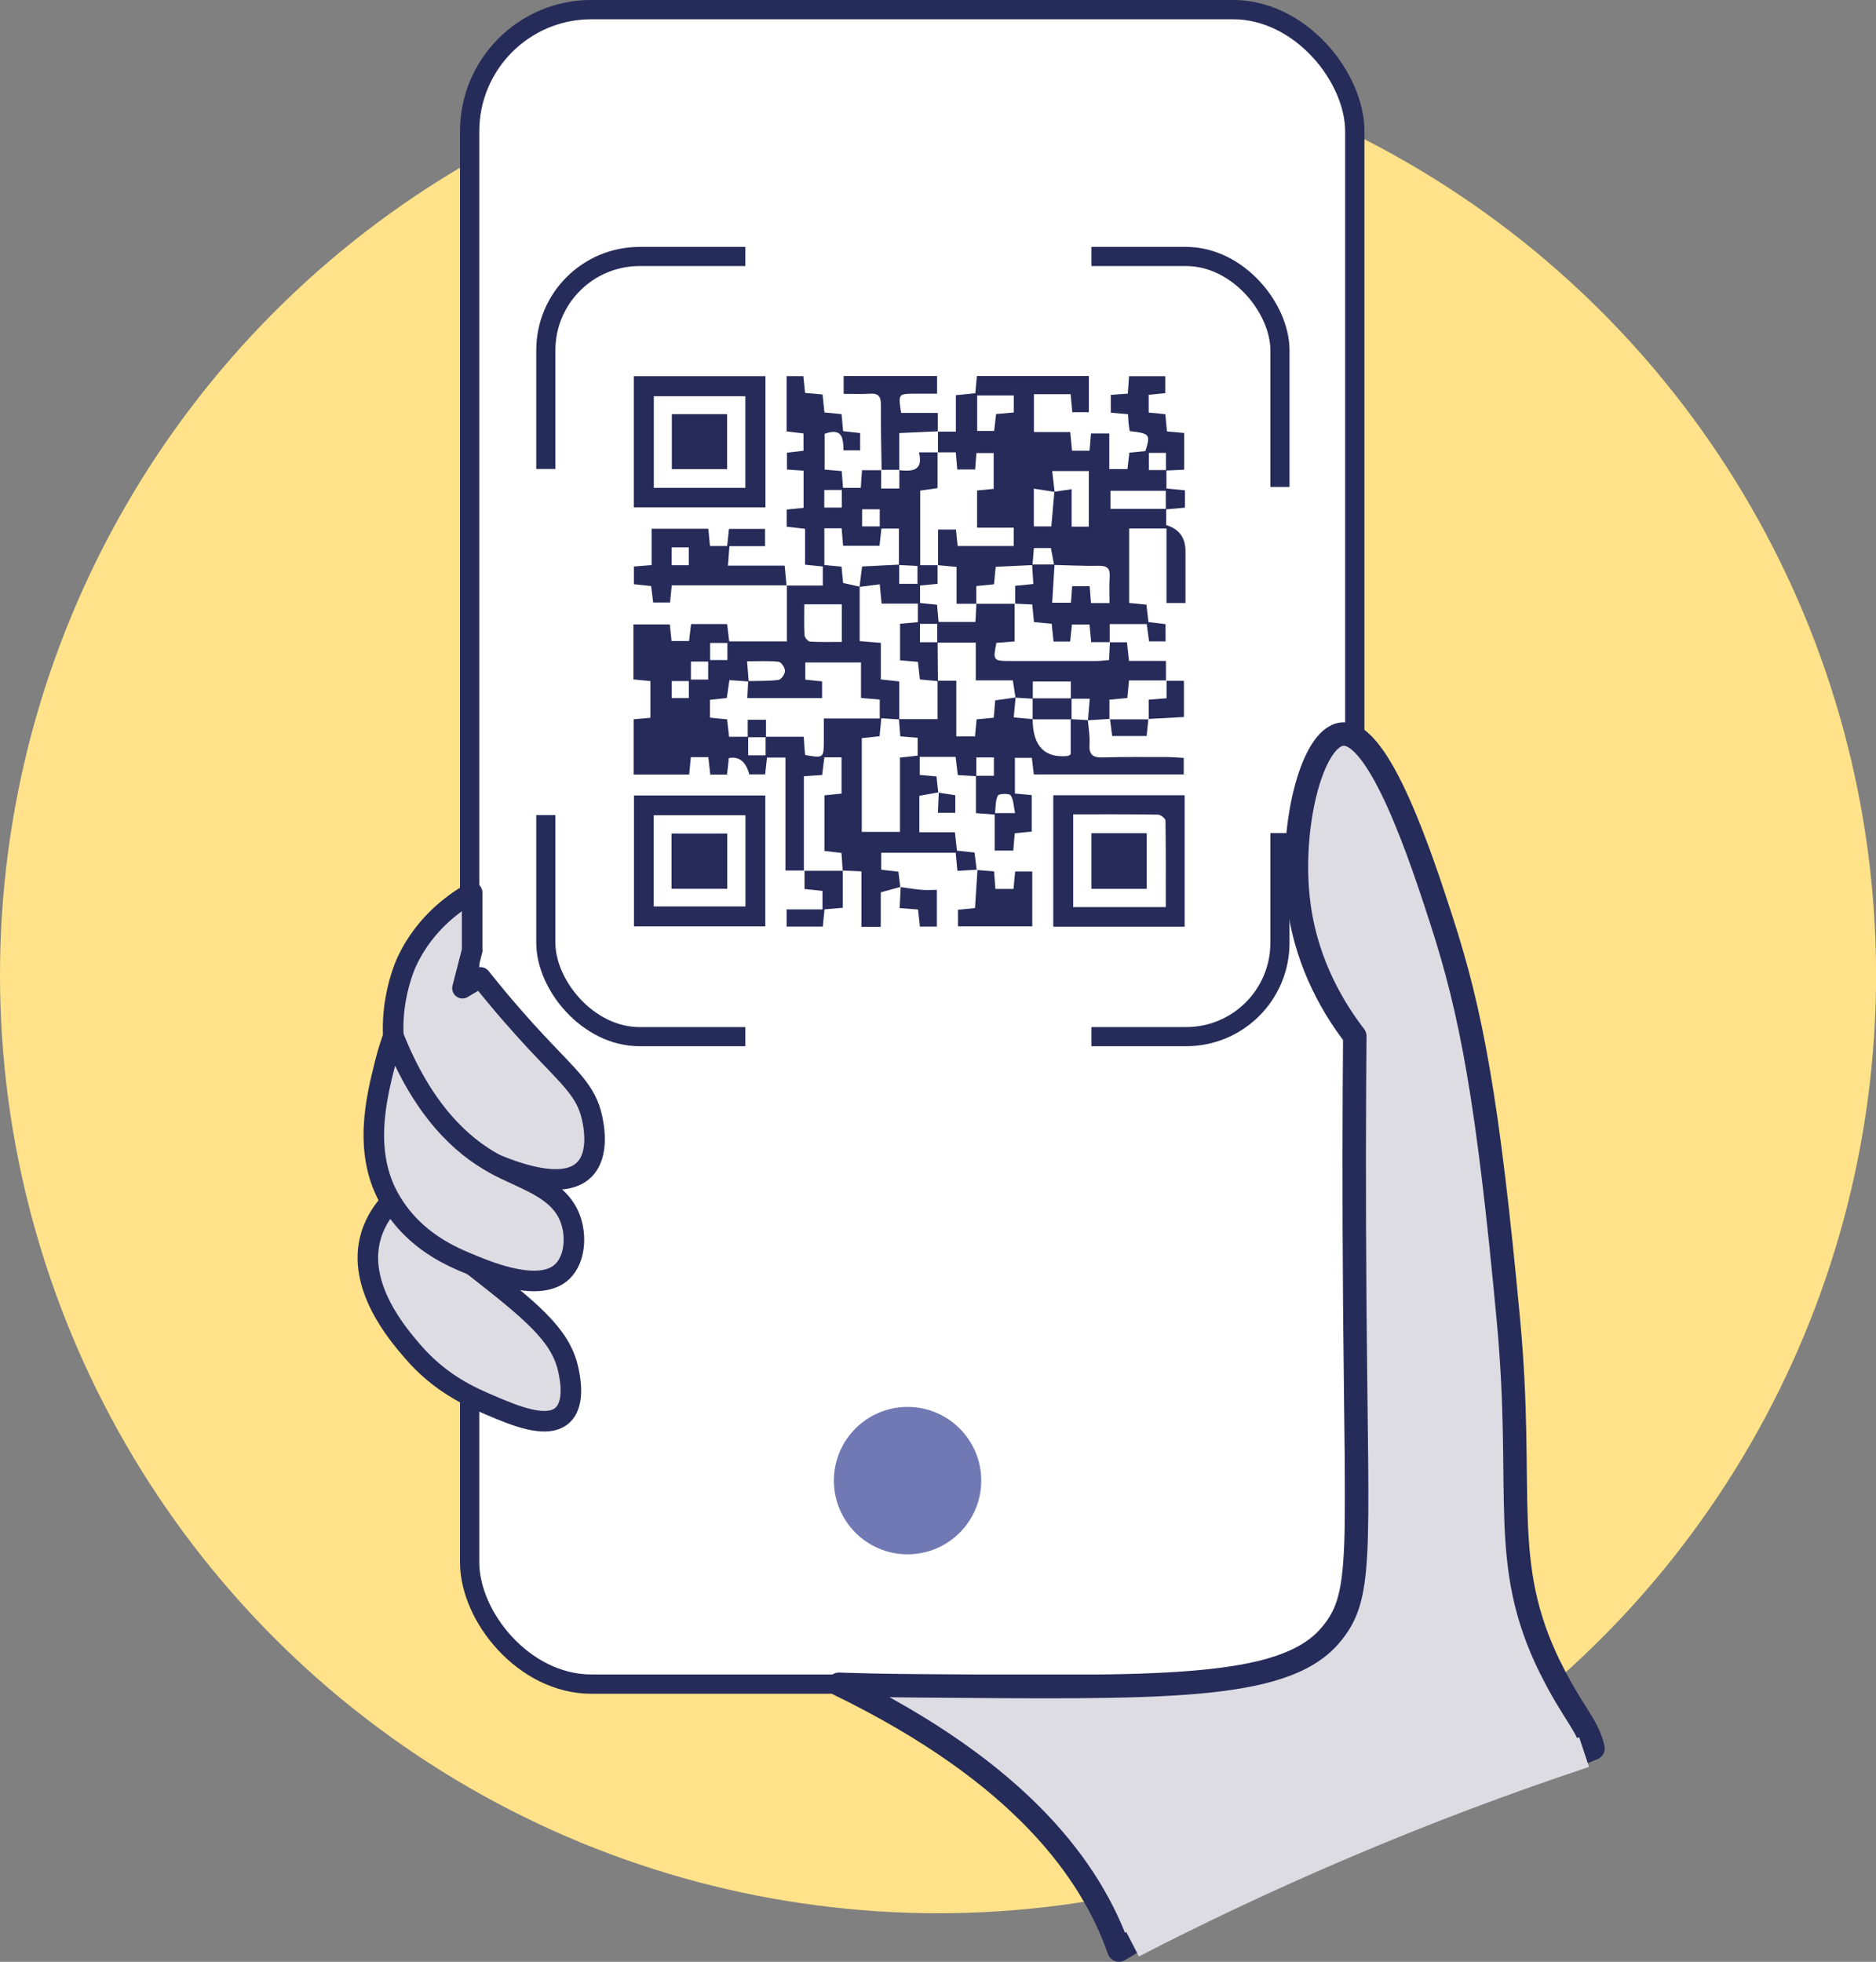 <?xml version="1.0" encoding="UTF-8"?> <svg xmlns="http://www.w3.org/2000/svg" viewBox="0 0 240.11 251.04"><rect x="0" y="0" width="240.11" height="251.04" fill="#808080" stroke="none"/><defs><style>.d,.e{fill:#fff;}.f{stroke:#dedce3;stroke-miterlimit:10;stroke-width:4px;}.f,.g{fill:none;}.e{stroke-width:2.47px;}.e,.g,.h,.i{stroke:#262c59;stroke-linecap:round;stroke-linejoin:round;}.g{stroke-width:2.45px;}.j{fill:#ffe289;}.h{stroke-width:2.63px;}.h,.i{fill:#dedce3;}.k{fill:#262b59;}.l{fill:#7079b3;}.i{stroke-width:3px;}</style></defs><g id="a"></g><g id="b"><g id="c"><g><circle class="j" cx="120.06" cy="124.76" r="120.06"></circle><rect class="e" x="60.11" y="1.23" width="113.29" height="214.27" rx="15.58" ry="15.58"></rect><path class="k" d="M102.96,111.39h-2.43v-14.45h-2.36l-.24,2.15h-2.03q-.65-2.47-2.62-2.08c-.03,.35-.07,.72-.11,1.09-.03,.31-.07,.63-.12,1.02h-2.14l-.25-2.23h-2.24l-.21,2.22h-7.11v-7.07l2.14-.19v-4.7l-2.17-.21v-7.04h4.66l.22,2.13h2.24l.26-2.17h4.62c.09,.78,.17,1.46,.26,2.21h7.38v-7.17l-.03,.03h4.63v-2.44l-2.27-.23v-4.59l-2.35-.27v-2.2l2.16-.21v-4.76l-2.13-.15v-2.15l2.12-.25v-2.22l-2.16-.26v-7.06h2.14l.22,2.14,2.24,.2c.07,.72,.15,1.45,.24,2.3l2.19,.21,.2,2.18,2.18,.24v2.21h-2.13c-.04-1.41-.08-2.98-2.42-2.11v4.58l2.19,.19,.17,2.15h2.27l.16-2.26h2.5l-.05-.04v2.38h2.33v-2.38l-.04,.04c1.63,.15,3.14,.15,2.55-2.29h2.42l-.04-.04v4.62l-2.22,.32v9.55h2.26l-.04-.05v2.43l-2.24,.22v2.23l2.17,.22,.2,2.2h4.72c.04-.86,.08-1.61,.12-2.36l-.04,.04c1.66,0,3.31,0,4.97,0l-.04-.04v4.86l-2.33,.18c-.46,2.25-.4,2.32,1.73,2.32,3.71,0,7.42,0,11.13,0,.52,0,1.03-.08,1.56-.12,.04-.9,.08-1.6,.11-2.31l-.04,.04h2.22c.08,.76,.16,1.48,.26,2.38h4.73v2.55l.04-.05h-4.77l-.21,2.25-2.29,.21v2.52l.04-.06c-.93,.06-1.86,.12-2.79,.18,.08-.88,.15-1.76,.23-2.76h-2.42v-2.21h-4.87c0,.82,0,1.52,0,2.21-.74-.05-1.48-.09-2.21-.14-.11-.68-.21-1.36-.35-2.21h-4.74v-4.83c-1.79,0-3.36,0-4.93,0,0-.79,0-1.59,0-2.4h-2.21v2.35h2.26c.01,1.66,.03,3.32,.04,4.98l-2.31-.22-.25-2.25-2.29-.2v-4.67l2.28-.21v-2.37h-4.64l-.24-2.47c-.93,.12-1.76,.23-2.59,.33,.11-.85,.22-1.7,.33-2.61,1.62-.08,3.19-.16,4.75-.24,0,.79,0,1.58,0,2.46h2.34v-2.29l-2.38-.12v-4.66h-2.24l-.24,2.2h-4.66l-.19-2.24h-2.21v4.7l2.2,.21,.2,2.09,2.12,.47v6.97l2.71,.22v4.68l2.36,.26c0,1.7,0,3.28,0,4.86-.74-.05-1.48-.1-2.3-.15l-.22,2.3-2.28,.24v12h4.89v-9.51l2.26-.25v-2.28l-2.22-.19-.17-2.2h4.94c0-1.86,0-3.39,0-4.91,.74,0,1.48,0,2.4,0v7.12h2.39l.21-2.18,2.19-.21,.19-2.22c.92-.13,1.77-.25,2.61-.37-.08,.83-.15,1.65-.24,2.55l2.42,.22q.03,5.18,4.52,4.71c.09,0,.18-.11,.35-.22,0-1.46,0-2.98,0-4.49,.73,.04,1.47,.09,2.2,.13,.08,1.02,.28,2.05,.21,3.06-.09,1.3,.37,1.75,1.66,1.71,2.73-.08,5.47-.05,8.2-.05,.7,0,1.4,.07,2.2,.11v2.12h-19.19c-.07-.63-.15-1.31-.25-2.13h-2.17v4.57l2.15,.2v4.67c-.69,.07-1.37,.13-2.17,.21-.06,.72-.12,1.41-.19,2.22h-2.38v-4.61l-2.4-.18c0-1.65,0-3.22,0-4.78,.74,0,1.48,0,2.3,0v-2.35h-2.25v2.4l-2.37-.14c-.09-.77-.18-1.51-.28-2.33h-4.59v2.31l2.14,.19,.23,2.08,.03-.04-2.45,.44v4.66h4.55c.09,.83,.17,1.51,.26,2.36l2.25,.24c.09,.76,.18,1.5,.28,2.24l.05-.05-2.52,.16-.22-2.32h-9.53v2.17l2.2,.25c.09,.7,.16,1.34,.24,1.98l.03-.03-2.53,.69v4.42h-2.47v-7.1c-.93-.04-1.68-.08-2.43-.11l.03,.04-.16-2.29c-.77-.09-1.45-.17-2.18-.25v-7.12l2.19-.22v-4.64h-2.2c-.1,.82-.2,1.55-.28,2.26l-2.34,.16v12.11l.03-.04Zm-7.15-24.19l-2.45-.17c-.13,.88-.24,1.6-.34,2.29l-2.15,.23v2.28l2.19,.22c.09,.78,.17,1.49,.26,2.23h2.44v2.37h2.23v-2.37h4.88c.04,.61,.05,.93,.08,1.26,.03,.37,.07,.73,.1,1.07,2.33,.42,2.38,.38,2.39-1.72,0-.91,0-1.83,0-2.95h7.16v-2.42l-2.4-.21v-4.54h-7.13v2.2l2.15,.22v2.14h-9.57c.04-.79,.08-1.48,.11-2.18,1.3-.03,2.61,.02,3.89-.15,.34-.04,.82-.75,.82-1.16,0-.4-.48-1.12-.81-1.16-1.27-.14-2.57-.06-4.04-.06l.2,2.58Zm11.94-9.87h-4.81c0,1.38-.05,2.68,.03,3.96,.02,.3,.45,.8,.72,.81,1.33,.08,2.67,.04,4.05,.04v-4.81Zm-19.32,7.32v2.31h2.21v-2.31h-2.21Zm41.49,19.4c-.19-.87-.18-1.7-.57-2.28-.17-.26-1.5-.22-1.63,.03-.33,.63-.27,1.46-.37,2.25h2.57Zm-19.58-36.69h2.26v-2.19h-2.26v2.19Zm-4.84-2.41h2.24v-2.25h-2.24v2.25Zm-12.4,17.32h-2.21v2.19h2.21v-2.19Zm-7.12,4.88v2.18h2.19v-2.18h-2.19Z"></path><path class="k" d="M120.02,55.23h2.32v-4.66l2.49-.25,.2-2.2h14.33v4.63h-2.11l-.22-2.31h-4.7v4.84h4.65l.23,2.39h2.24c.06-.72,.12-1.4,.19-2.21h2.34v4.57h2.32l.25-2.1,2.05-.21c.67-2.14,.58-2.25-2.01-2.56-.05-.34-.11-.7-.15-1.06-.03-.32-.04-.65-.07-1.1l-2.2-.19v-2.28l2.18-.16c.05-.72,.1-1.42,.16-2.23h4.63v2.17l-2.12,.21v2.27l2.13,.21,.21,2.2,2.2,.2v4.7c-.82,.04-1.58,.08-2.33,.11,0-.74,0-1.49,0-2.26h-2.19v2.2h2.25v2.36l2.37,.23v2.22c-.85,.08-1.65,.15-2.45,.22,0-.79,0-1.58,0-2.38h-7.08v2.32h7.13v2.07q2.47,.74,2.47,3.34c0,2.18,0,4.36,0,6.63h-2.43v-9.53h-4.78v9.52l2.21,.22c.08,.73,.17,1.46,.26,2.23l2.19,.27v2.2h-2.11c-.1-.7-.2-1.43-.3-2.21h-4.74c0,.85,0,1.6,0,2.35l.04-.04h-2.41c-.08-.89-.15-1.58-.21-2.26h-2.25l-.23,2.18h-2.13c-.08-.79-.15-1.52-.23-2.27l-2.27-.22c-.08-.85-.15-1.53-.22-2.25l-2.23-.11,.04,.04v-2.32l2.33-.23c-.06-.91-.11-1.7-.16-2.49,.96,0,1.91,0,2.87-.01-.1,1.65-.2,3.3-.3,4.89h2.4l.16-2.11h2.24c.07,.82,.12,1.51,.17,2.16h2.37c0-1.2-.06-2.28,.02-3.36,.07-1.07-.32-1.43-1.4-1.41-1.9,.04-3.81-.07-5.72-.11-.13-.72-.27-1.45-.4-2.16h-2.18c-.07,.79-.13,1.48-.18,2.18l-4.71,.22-.22,2.24-2.27,.22v2.31l.04-.04h-2.56v-4.72l-2.41-.22,.04,.05v-4.61h2.29l.22,2.11h7.18v-2.35h-4.69v-4.76l2.12-.2v-4.59h-2.21l-.16,2.1h-2.29l-.19-2.19h-2.32l.04,.04v-2.68l-.04,.04Zm14.94,7.69l2.2-.32v4.79h2.2v-7.11h-4.69c.12,.98,.21,1.83,.31,2.66l-2.66-.41v4.83h2.24c.14-1.57,.26-3.01,.39-4.44Zm-5.21-12.32h-4.68v4.54h2.17l.25-2.16,2.27-.2v-2.19Z"></path><path class="k" d="M97.97,48.14v16.78h-16.85v-16.78h16.85Zm-2.57,14.29v-11.73h-11.72v11.73h11.72Z"></path><path class="k" d="M97.95,101.79v16.75h-16.81v-16.75h16.81Zm-2.54,2.53h-11.74v11.67h11.74v-11.67Z"></path><path class="k" d="M134.81,118.58v-16.82h16.81v16.82h-16.81Zm14.4-2.51c0-3.77,.02-7.42-.04-11.06,0-.27-.61-.77-.94-.77-3.59-.06-7.18-.04-10.87-.04v11.87h11.85Z"></path><path class="k" d="M100.7,74.9h-14.72l-.22,2.2h-2.16l-.26-2.11-2.21-.23v-2.27l2.27-.18v-4.65h7.26c.07,.73,.13,1.42,.21,2.21h2.2l.23-2.19h4.62v2.21h-4.56c-.07,.85-.12,1.57-.19,2.49h7.26c.09,.97,.17,1.76,.24,2.56l.04-.03Zm-14.74-4.86v2.29h2.2v-2.29h-2.2Z"></path><path class="k" d="M112.84,60.17c-.04-2.79-.12-5.57-.09-8.36,0-1.05-.29-1.5-1.39-1.43-1.08,.07-2.17,.02-3.38,.02v-2.28h11.96v2.26c-.95,0-1.91,0-2.87,0-2.1,0-2.12,.03-1.73,2.46h4.69c0,.91,0,1.65,0,2.39l.04-.04-4.97,.22v4.75l.04-.04c-.78,0-1.56,0-2.33,0l.05,.04Z"></path><path class="k" d="M125.06,111.33c.7,.06,1.39,.11,2.17,.17l.17,2.25h2.32l.21-2.23h2.19v7.02h-9.51v-2.13l2.18-.21c.11-1.69,.21-3.3,.32-4.92l-.04,.04Z"></path><path class="k" d="M107.87,111.39v4.77l-2.34,.2c-.07,.75-.14,1.44-.22,2.21h-4.63v-2.2h4.59v-2.37l-2.3-.24v-2.37l-.03,.04h4.97l-.03-.04Z"></path><path class="k" d="M149.26,87.12h2.27v4.63l-4.55,.25,.04,.05v-2.52l2.29-.18v-2.29l-.04,.05Z"></path><path class="k" d="M115.26,113.52c.92,.12,1.84,.27,2.77,.35,.59,.05,1.18,0,1.88,0v4.7h-2.17c-.08-.74-.15-1.42-.24-2.19-.74-.06-1.42-.11-2.35-.18,.04-.92,.08-1.81,.13-2.7,0,0-.02,.02-.02,.02Z"></path><path class="k" d="M146.98,92c-.07,.69-.14,1.38-.22,2.18h-4.41c-.09-.71-.19-1.45-.29-2.19l-.04,.06h4.98l-.04-.05Z"></path><path class="k" d="M120.14,101.43l2.13,.33v2.24h-2.23c.04-.92,.08-1.76,.12-2.61l-.03,.04Z"></path><path class="k" d="M98.04,94.34h-2.34v-2.24h2.34v2.24Z"></path><path class="k" d="M137.15,89.36c0,.9,0,1.79,0,2.69h-4.98c0-.89,0-1.79,0-2.69h4.98Z"></path><path class="k" d="M85.99,52.99h7.07v7.04h-7.07v-7.04Z"></path><path class="k" d="M93.08,106.66v7.07h-7.13v-7.07h7.13Z"></path><path class="k" d="M146.77,113.74h-7.08v-7.12h7.08v7.12Z"></path><rect class="g" x="69.86" y="32.82" width="93.96" height="99.83" rx="12" ry="12"></rect><rect class="d" x="95.4" y="24.14" width="44.29" height="13.79"></rect><rect class="d" x="95.4" y="125.76" width="44.29" height="13.79"></rect><rect class="d" x="141.67" y="77.56" width="44.29" height="13.79" transform="translate(248.27 -79.36) rotate(90)"></rect><rect class="d" x="47.71" y="75.26" width="44.29" height="13.79" transform="translate(152.01 12.3) rotate(90)"></rect><path class="h" d="M60.44,121.6c-.42,1.62-.83,3.23-1.25,4.85,.77-.46,1.55-.92,2.32-1.38,2.85,3.59,5.35,6.38,7.12,8.28,4.26,4.56,6.41,6.23,7.15,9.7,.19,.88,1,4.64-1.02,6.64-2.81,2.77-9.26,.14-11.49-.77-2.62-1.07-7.37-3-10.47-8.17-4.93-8.22-1.05-17-.77-17.62,2.47-5.36,6.76-8.01,8.4-8.92v7.39Z"></path><path class="h" d="M60.51,161.92c7.41,5.8,11.13,8.79,12.17,13.11,.2,.85,1.07,4.49-.71,6.08-1.99,1.78-6.16,.01-9.19-1.28-2.54-1.08-6.42-2.78-9.96-6.89-1.85-2.15-7.26-8.4-5.33-14.83,.59-1.98,1.69-3.42,2.56-4.36,1.35,1.05,5.24,4.07,10.47,8.17Z"></path><path class="h" d="M63.28,148.92c3.8,2.09,8.32,3.11,9.74,7.12,.76,2.14,.6,5.04-1.02,6.64-2.81,2.77-9.26,.14-11.49-.77-2.62-1.07-7.37-3-10.47-8.17-3.72-6.19-1.81-13.39-.77-17.62,.37-1.5,.78-2.71,1.08-3.54,3.81,9.63,8.82,14.08,12.93,16.33Z"></path><path class="i" d="M198.43,213.43c-6.64-13.47-3.28-22.07-5.36-44.43-2.64-28.38-4.77-39.52-8.59-51.28-2.45-7.55-7.9-24.3-12.71-23.78-3.92,.42-6.84,12.21-5.51,21.96,1.06,7.79,4.7,13.51,7.14,16.68-.07,8.03-.12,20.06,0,34.72,.27,32.4,1.07,37.12-3.21,42.05-6.09,7.02-21.94,6.6-52.95,6.37-4.11-.03-7.52-.12-9.86-.2,23.53,11.44,32.35,24.08,35.84,34.01,18.62-11.39,40.39-17.52,60.67-25.81-.67-3.01-2.62-4.54-5.46-10.31Z"></path><path class="f" d="M202.75,224.2c-9.84,3.27-20.32,7.17-31.28,11.85-9.56,4.08-18.44,8.3-26.62,12.52"></path><circle class="l" cx="116.16" cy="189.46" r="9.43"></circle></g></g></g></svg> 